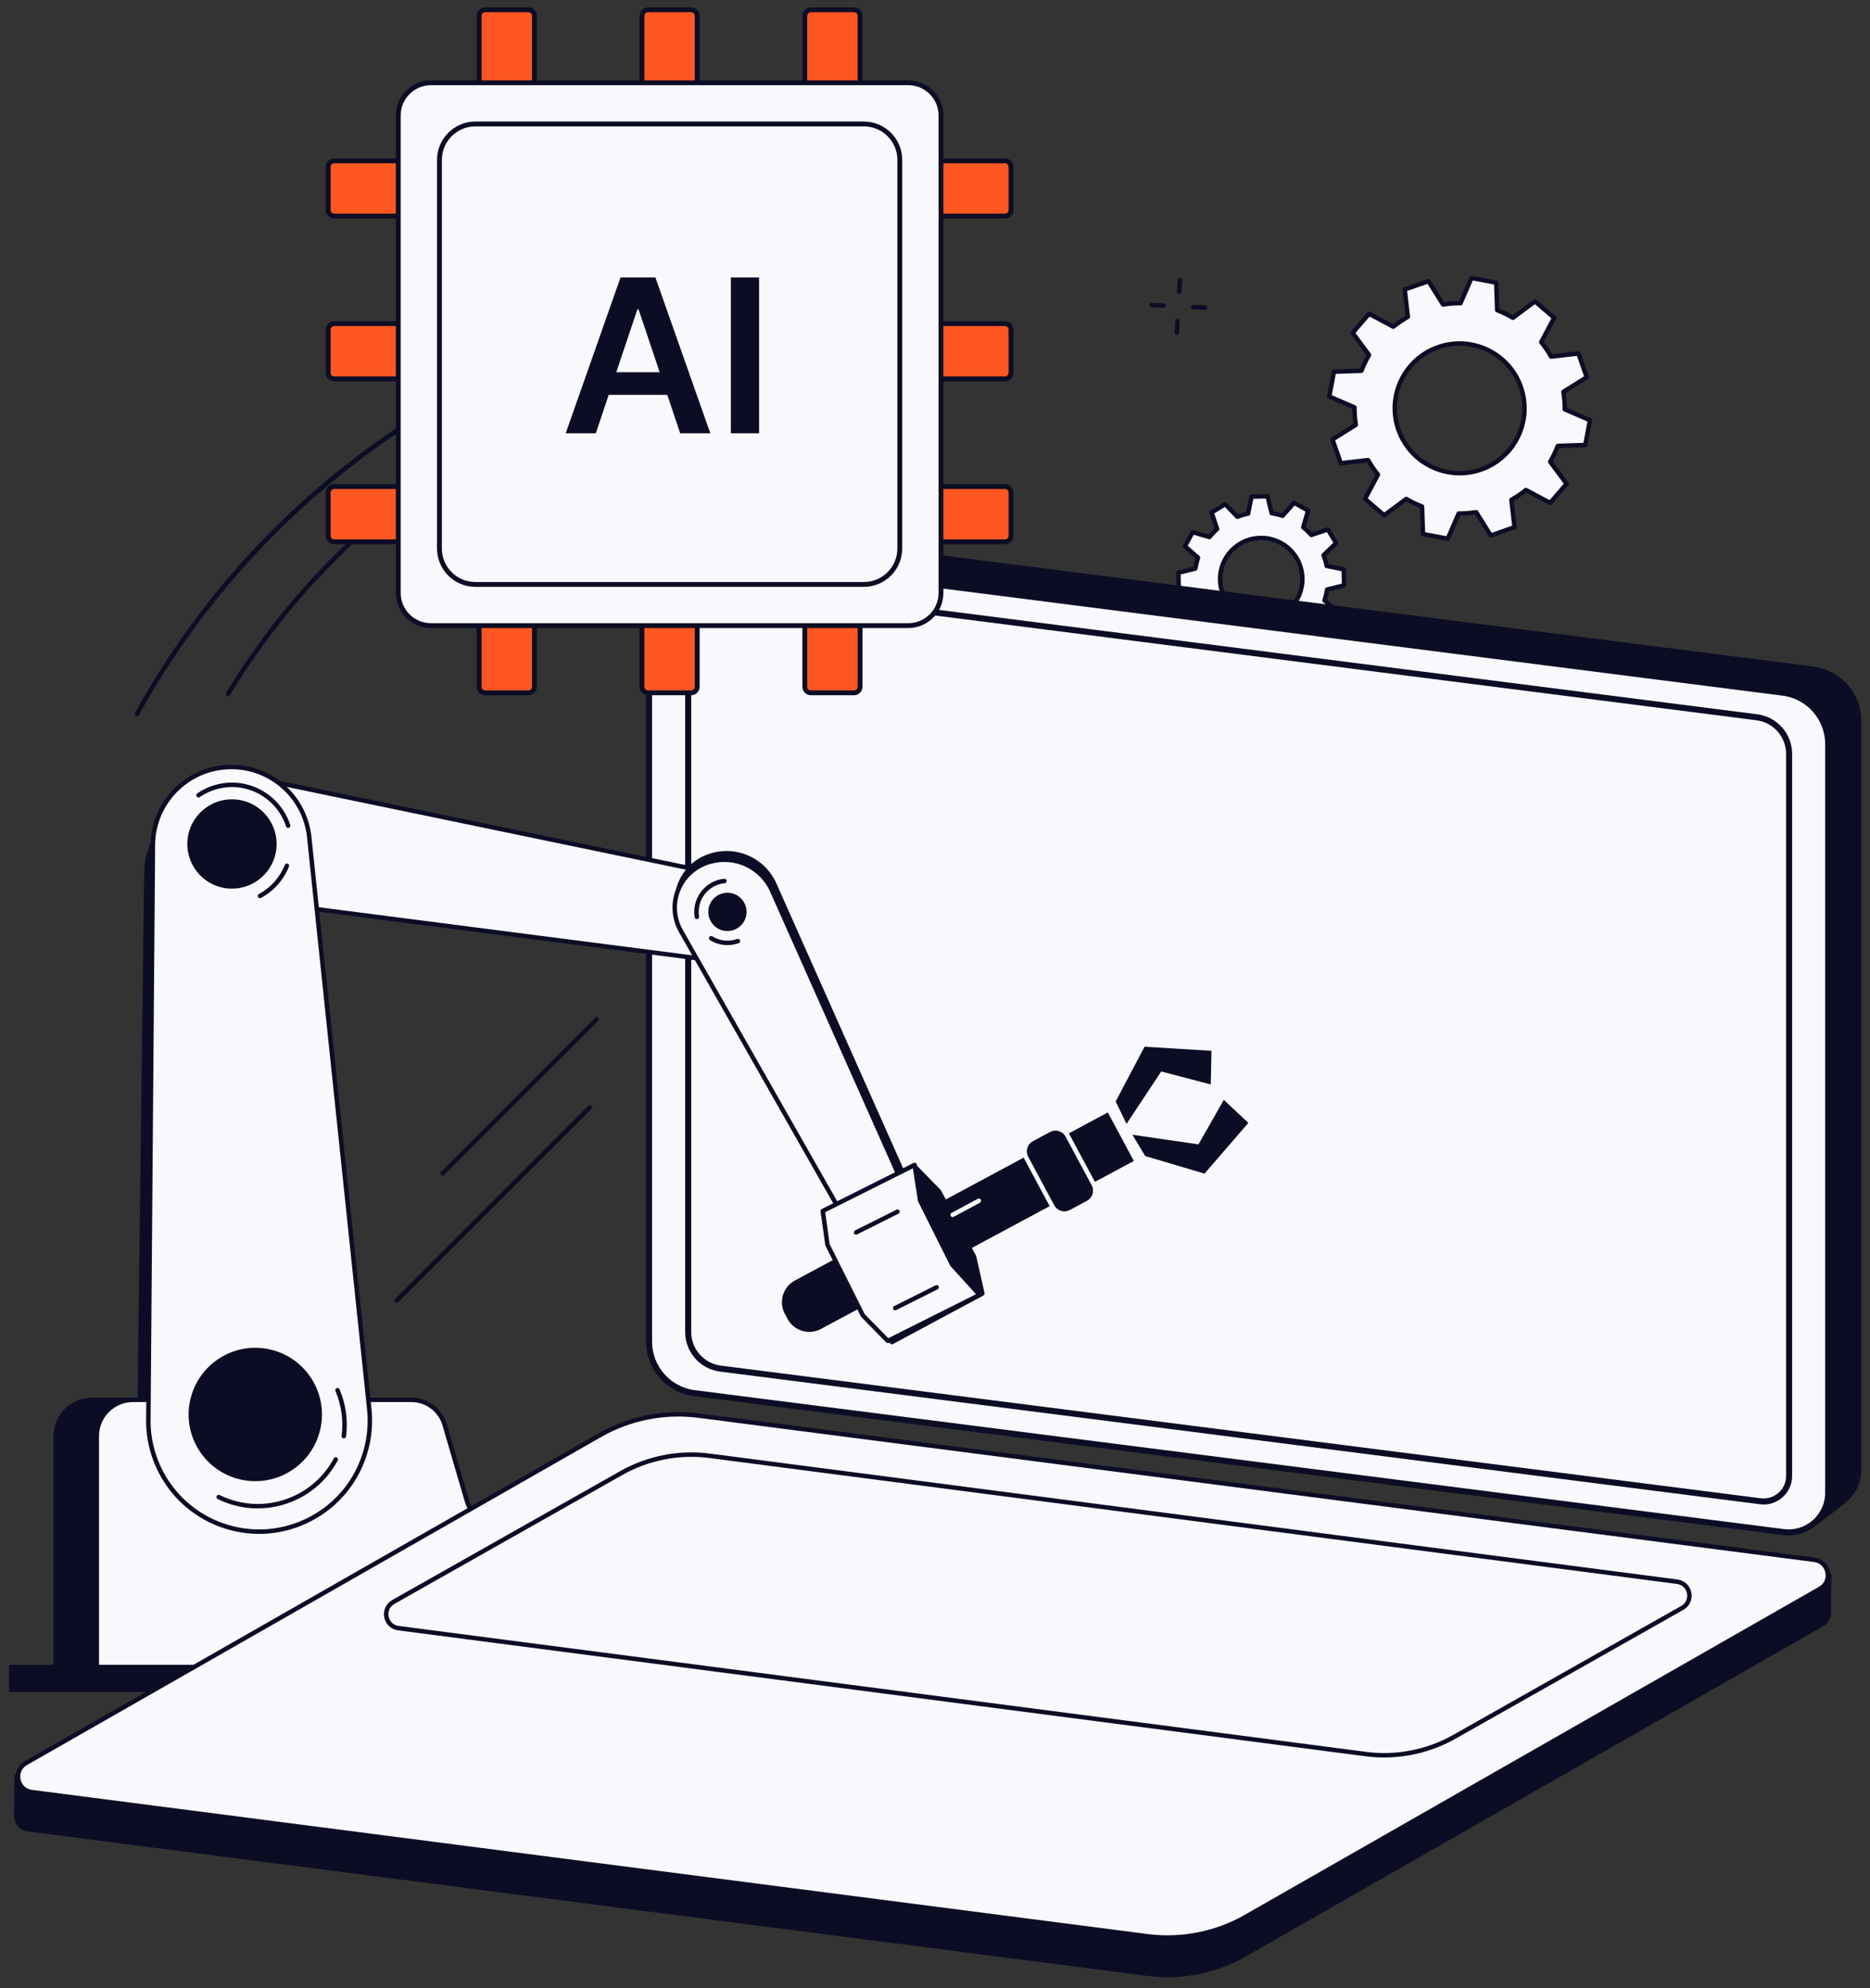 <svg width="127" height="135" viewBox="0 0 127 135" fill="none" xmlns="http://www.w3.org/2000/svg">
<rect x="0" y="0" width="127" height="135" fill="#333333" stroke="none"/>
<g id="Layer_1">
<g id="Automation testing">
<g id="Group">
<g id="Group_2">
<path id="Vector" d="M80.029 38.885L80.052 39.97L81.214 40.206C81.264 40.457 81.334 40.699 81.424 40.933L80.571 41.752L81.133 42.68L82.258 42.305C82.425 42.494 82.608 42.669 82.803 42.827L82.474 43.966L83.425 44.489L84.211 43.604C84.447 43.683 84.694 43.743 84.946 43.783L85.231 44.933L86.316 44.91L86.553 43.75C86.803 43.7 87.047 43.63 87.279 43.541L88.101 44.394L89.029 43.832L88.653 42.708C88.843 42.541 89.018 42.36 89.177 42.164L90.316 42.492L90.84 41.542L89.953 40.758C90.033 40.521 90.093 40.276 90.133 40.024L91.284 39.739L91.262 38.654L90.099 38.418C90.049 38.167 89.98 37.925 89.889 37.691L90.742 36.872L90.18 35.944L89.055 36.319C88.888 36.131 88.706 35.955 88.51 35.797L88.839 34.658L87.888 34.135L87.103 35.02C86.866 34.941 86.62 34.881 86.367 34.841L86.083 33.691L84.997 33.714L84.76 34.874C84.51 34.924 84.267 34.994 84.033 35.083L83.212 34.23L82.283 34.792L82.659 35.916C82.469 36.083 82.295 36.264 82.136 36.461L80.996 36.132L80.473 37.082L81.359 37.866C81.28 38.103 81.22 38.348 81.18 38.6L80.028 38.885H80.029ZM85.599 36.521C87.142 36.49 88.419 37.714 88.451 39.255C88.484 40.796 87.258 42.072 85.715 42.104C84.171 42.135 82.894 40.911 82.862 39.37C82.83 37.829 84.056 36.553 85.599 36.521Z" fill="#F9F9FD"/>
<path id="Vector_2" d="M85.23 45.087C85.16 45.087 85.1 45.039 85.083 44.972L84.822 43.918C84.629 43.884 84.441 43.838 84.257 43.781L83.538 44.593C83.491 44.646 83.413 44.658 83.351 44.625L82.4 44.102C82.338 44.068 82.308 43.995 82.328 43.927L82.629 42.885C82.482 42.76 82.341 42.626 82.211 42.484L81.18 42.828C81.112 42.85 81.04 42.823 81.002 42.763L80.44 41.836C80.404 41.775 80.413 41.697 80.465 41.648L81.247 40.897C81.182 40.717 81.129 40.531 81.086 40.34L80.021 40.124C79.951 40.11 79.901 40.049 79.9 39.978L79.877 38.894C79.876 38.823 79.924 38.76 79.992 38.743L81.047 38.483C81.081 38.291 81.127 38.102 81.184 37.92L80.371 37.201C80.318 37.154 80.305 37.077 80.339 37.015L80.862 36.065C80.896 36.003 80.969 35.972 81.037 35.992L82.081 36.293C82.206 36.146 82.34 36.007 82.483 35.876L82.138 34.846C82.115 34.779 82.143 34.705 82.203 34.669L83.132 34.107C83.192 34.071 83.27 34.081 83.319 34.132L84.071 34.913C84.251 34.849 84.438 34.795 84.628 34.753L84.845 33.69C84.859 33.62 84.92 33.57 84.991 33.569L86.076 33.547C86.154 33.548 86.21 33.593 86.227 33.662L86.488 34.715C86.68 34.749 86.869 34.795 87.052 34.852L87.772 34.041C87.819 33.988 87.896 33.975 87.958 34.008L88.909 34.531C88.971 34.566 89.001 34.638 88.982 34.706L88.68 35.749C88.828 35.873 88.968 36.008 89.099 36.149L90.129 35.806C90.196 35.783 90.27 35.81 90.307 35.87L90.869 36.798C90.906 36.859 90.896 36.936 90.845 36.985L90.064 37.736C90.128 37.916 90.181 38.103 90.225 38.293L91.29 38.51C91.359 38.524 91.409 38.584 91.41 38.655L91.433 39.74C91.435 39.81 91.387 39.873 91.318 39.89L90.264 40.15C90.229 40.343 90.183 40.531 90.126 40.714L90.939 41.432C90.992 41.479 91.006 41.557 90.972 41.618L90.448 42.569C90.414 42.631 90.341 42.661 90.274 42.641L89.229 42.34C89.105 42.487 88.97 42.627 88.828 42.757L89.172 43.787C89.195 43.855 89.167 43.928 89.107 43.965L88.179 44.526C88.118 44.562 88.04 44.553 87.991 44.502L87.239 43.72C87.058 43.785 86.871 43.838 86.681 43.88L86.464 44.943C86.45 45.013 86.389 45.063 86.319 45.064L85.233 45.087H85.23ZM84.21 43.454C84.226 43.454 84.243 43.457 84.258 43.462C84.486 43.538 84.725 43.596 84.969 43.636C85.029 43.645 85.078 43.69 85.093 43.749L85.348 44.781L86.191 44.764L86.404 43.723C86.416 43.663 86.463 43.617 86.523 43.605C86.765 43.557 87.001 43.489 87.226 43.403C87.283 43.382 87.347 43.395 87.389 43.439L88.126 44.205L88.847 43.769L88.51 42.76C88.49 42.702 88.508 42.638 88.553 42.598C88.735 42.437 88.905 42.261 89.058 42.072C89.097 42.025 89.16 42.005 89.218 42.022L90.242 42.317L90.648 41.579L89.853 40.876C89.807 40.835 89.79 40.771 89.809 40.714C89.886 40.487 89.944 40.248 89.983 40.004C89.993 39.944 90.037 39.895 90.096 39.88L91.129 39.625L91.112 38.783L90.068 38.57C90.008 38.558 89.962 38.511 89.951 38.451C89.903 38.209 89.834 37.973 89.748 37.749C89.727 37.692 89.741 37.627 89.785 37.585L90.551 36.849L90.115 36.129L89.105 36.465C89.047 36.485 88.983 36.467 88.942 36.422C88.781 36.24 88.605 36.071 88.415 35.916C88.368 35.878 88.349 35.815 88.365 35.756L88.661 34.735L87.922 34.328L87.217 35.123C87.177 35.169 87.113 35.186 87.055 35.166C86.828 35.09 86.589 35.032 86.345 34.993C86.285 34.983 86.236 34.939 86.222 34.88L85.965 33.847L85.122 33.865L84.909 34.906C84.897 34.966 84.85 35.012 84.79 35.024C84.548 35.072 84.311 35.141 84.088 35.226C84.031 35.248 83.967 35.234 83.925 35.19L83.187 34.424L82.466 34.86L82.804 35.869C82.823 35.927 82.806 35.991 82.76 36.031C82.578 36.191 82.408 36.369 82.255 36.557C82.217 36.605 82.154 36.624 82.095 36.608L81.072 36.312L80.666 37.05L81.462 37.754C81.507 37.794 81.525 37.858 81.505 37.916C81.428 38.143 81.371 38.381 81.331 38.626C81.321 38.685 81.277 38.735 81.218 38.749L80.185 39.005L80.202 39.847L81.246 40.06C81.306 40.072 81.352 40.119 81.364 40.178C81.413 40.421 81.48 40.658 81.566 40.88C81.587 40.937 81.574 41.002 81.529 41.044L80.764 41.781L81.201 42.501L82.211 42.164C82.268 42.145 82.332 42.162 82.372 42.208C82.533 42.39 82.71 42.56 82.899 42.713C82.946 42.751 82.966 42.814 82.949 42.873L82.653 43.895L83.393 44.301L84.097 43.506C84.127 43.473 84.168 43.455 84.21 43.455V43.454ZM85.656 42.258C84.059 42.258 82.744 40.977 82.71 39.375C82.694 38.588 82.985 37.843 83.53 37.276C84.075 36.709 84.808 36.388 85.595 36.372C85.616 36.372 85.635 36.372 85.656 36.372C87.253 36.372 88.569 37.653 88.602 39.255C88.619 40.041 88.327 40.786 87.782 41.353C87.237 41.921 86.504 42.242 85.717 42.258C85.696 42.258 85.676 42.258 85.656 42.258ZM85.602 36.674C84.896 36.689 84.238 36.977 83.749 37.486C83.26 37.995 82.999 38.663 83.014 39.369C83.043 40.806 84.224 41.955 85.656 41.955C85.675 41.955 85.692 41.955 85.711 41.955C86.417 41.941 87.076 41.653 87.564 41.144C88.053 40.636 88.314 39.968 88.3 39.262C88.269 37.806 87.06 36.648 85.602 36.676V36.674Z" fill="#0C0D25"/>
</g>
<g id="Group_3">
<path id="Vector_3" d="M90.495 29.837L91.06 31.452L92.916 31.238C93.113 31.589 93.337 31.918 93.585 32.224L92.709 33.871L94.005 34.987L95.506 33.874C95.849 34.075 96.207 34.248 96.578 34.39L96.643 36.257L98.323 36.575L99.065 34.863C99.459 34.867 99.857 34.836 100.253 34.772L101.243 36.356L102.857 35.792L102.643 33.937C102.994 33.739 103.324 33.516 103.629 33.267L105.276 34.144L106.392 32.848L105.279 31.347C105.48 31.005 105.653 30.646 105.795 30.275L107.662 30.21L107.98 28.53L106.268 27.788C106.272 27.394 106.241 26.997 106.177 26.6L107.761 25.611L107.197 23.996L105.341 24.21C105.143 23.86 104.92 23.53 104.671 23.224L105.548 21.577L104.251 20.461L102.75 21.574C102.408 21.373 102.05 21.2 101.678 21.058L101.614 19.191L99.933 18.873L99.191 20.585C98.797 20.581 98.4 20.612 98.003 20.676L97.014 19.092L95.399 19.656L95.613 21.512C95.263 21.709 94.933 21.933 94.628 22.181L92.981 21.305L91.865 22.6L92.978 24.101C92.776 24.444 92.604 24.802 92.461 25.173L90.594 25.238L90.276 26.918L91.988 27.66C91.984 28.054 92.016 28.451 92.079 28.848L90.495 29.837ZM97.675 23.569C99.971 22.766 102.482 23.976 103.285 26.271C104.088 28.566 102.879 31.077 100.583 31.88C98.288 32.683 95.776 31.473 94.973 29.178C94.17 26.883 95.38 24.372 97.675 23.569Z" fill="#F9F9FD"/>
<path id="Vector_4" d="M98.325 36.728C98.316 36.728 98.306 36.728 98.296 36.725L96.616 36.407C96.546 36.394 96.495 36.334 96.493 36.264L96.431 34.496C96.117 34.37 95.811 34.223 95.517 34.055L94.097 35.108C94.04 35.151 93.962 35.148 93.907 35.101L92.611 33.985C92.557 33.939 92.543 33.862 92.576 33.8L93.405 32.241C93.198 31.979 93.006 31.696 92.834 31.401L91.077 31.603C91.007 31.611 90.939 31.57 90.917 31.503L90.352 29.888C90.329 29.821 90.355 29.747 90.415 29.709L91.915 28.773C91.865 28.433 91.839 28.094 91.837 27.76L90.217 27.057C90.152 27.029 90.115 26.96 90.128 26.89L90.446 25.21C90.459 25.14 90.519 25.089 90.59 25.086L92.358 25.025C92.483 24.711 92.63 24.405 92.797 24.111L91.743 22.691C91.701 22.634 91.704 22.556 91.75 22.502L92.866 21.206C92.912 21.152 92.99 21.138 93.052 21.171L94.611 22C94.874 21.793 95.156 21.602 95.452 21.43L95.249 19.674C95.242 19.603 95.283 19.536 95.35 19.514L96.964 18.949C97.031 18.926 97.106 18.952 97.143 19.012L98.08 20.512C98.419 20.462 98.759 20.436 99.093 20.434L99.795 18.814C99.824 18.749 99.892 18.712 99.962 18.726L101.642 19.044C101.712 19.056 101.763 19.116 101.765 19.187L101.827 20.955C102.141 21.08 102.447 21.228 102.741 21.395L104.161 20.342C104.218 20.3 104.297 20.303 104.351 20.349L105.647 21.465C105.701 21.511 105.715 21.589 105.683 21.651L104.853 23.209C105.06 23.473 105.252 23.754 105.425 24.05L107.182 23.848C107.25 23.84 107.319 23.881 107.342 23.948L107.907 25.561C107.931 25.628 107.904 25.703 107.844 25.74L106.344 26.676C106.394 27.015 106.42 27.355 106.422 27.689L108.042 28.392C108.107 28.421 108.145 28.489 108.131 28.559L107.813 30.24C107.8 30.309 107.74 30.36 107.669 30.363L105.902 30.424C105.776 30.737 105.629 31.044 105.462 31.338L106.516 32.758C106.558 32.815 106.555 32.894 106.509 32.948L105.393 34.243C105.347 34.297 105.269 34.311 105.208 34.279L103.649 33.449C103.386 33.657 103.104 33.848 102.809 34.02L103.011 35.776C103.019 35.846 102.977 35.913 102.911 35.936L101.296 36.5C101.229 36.524 101.155 36.497 101.117 36.437L100.181 34.938C99.842 34.988 99.503 35.013 99.168 35.015L98.465 36.636C98.441 36.692 98.386 36.727 98.326 36.727L98.325 36.728ZM96.791 36.132L98.233 36.405L98.927 34.805C98.952 34.749 99 34.713 99.068 34.714C99.451 34.718 99.841 34.687 100.231 34.624C100.291 34.615 100.351 34.642 100.383 34.694L101.309 36.175L102.695 35.69L102.495 33.955C102.488 33.894 102.517 33.835 102.57 33.806C102.913 33.612 103.238 33.392 103.535 33.151C103.582 33.113 103.648 33.107 103.702 33.135L105.242 33.955L106.2 32.843L105.159 31.439C105.122 31.39 105.118 31.324 105.15 31.272C105.347 30.938 105.517 30.585 105.655 30.223C105.677 30.166 105.731 30.128 105.792 30.126L107.538 30.065L107.811 28.623L106.21 27.929C106.154 27.904 106.118 27.849 106.119 27.789C106.122 27.406 106.092 27.014 106.029 26.626C106.019 26.567 106.047 26.506 106.099 26.474L107.58 25.549L107.095 24.163L105.36 24.363C105.3 24.37 105.24 24.34 105.211 24.286C105.017 23.944 104.796 23.619 104.556 23.321C104.518 23.274 104.511 23.208 104.54 23.154L105.359 21.614L104.246 20.656L102.842 21.697C102.793 21.733 102.727 21.736 102.675 21.706C102.341 21.509 101.988 21.34 101.626 21.2C101.569 21.178 101.531 21.125 101.529 21.064L101.468 19.317L100.025 19.044L99.331 20.645C99.306 20.701 99.252 20.736 99.191 20.736C99.175 20.738 99.151 20.736 99.131 20.736C98.767 20.736 98.396 20.766 98.027 20.825C97.967 20.835 97.907 20.808 97.875 20.755L96.95 19.274L95.564 19.759L95.763 21.495C95.77 21.555 95.74 21.614 95.687 21.644C95.345 21.837 95.02 22.058 94.722 22.299C94.675 22.337 94.609 22.344 94.555 22.314L93.015 21.495L92.057 22.607L93.099 24.01C93.135 24.059 93.139 24.125 93.108 24.177C92.911 24.511 92.74 24.864 92.602 25.227C92.58 25.284 92.526 25.322 92.466 25.324L90.719 25.385L90.446 26.827L92.047 27.521C92.103 27.545 92.14 27.6 92.139 27.661C92.136 28.043 92.165 28.434 92.228 28.823C92.238 28.883 92.21 28.944 92.158 28.975L90.677 29.901L91.162 31.287L92.897 31.088C92.957 31.081 93.016 31.11 93.047 31.164C93.24 31.508 93.461 31.832 93.701 32.129C93.74 32.176 93.746 32.242 93.717 32.296L92.897 33.836L94.011 34.794L95.414 33.754C95.463 33.717 95.529 33.714 95.581 33.745C95.916 33.941 96.268 34.112 96.63 34.25C96.687 34.272 96.726 34.326 96.728 34.387L96.788 36.133L96.791 36.132ZM99.135 32.279C97.252 32.279 95.487 31.103 94.831 29.229C94.43 28.08 94.499 26.844 95.026 25.749C95.555 24.653 96.477 23.828 97.626 23.426C99.996 22.597 102.6 23.851 103.429 26.222C103.83 27.37 103.761 28.606 103.234 29.702C102.706 30.797 101.783 31.622 100.634 32.023C100.139 32.197 99.632 32.278 99.135 32.278V32.279ZM97.726 23.713C96.654 24.088 95.792 24.858 95.299 25.88C94.807 26.903 94.742 28.056 95.117 29.128C95.891 31.341 98.322 32.511 100.534 31.738C101.606 31.363 102.468 30.593 102.961 29.57C103.454 28.547 103.518 27.394 103.143 26.322C102.369 24.11 99.938 22.939 97.726 23.713Z" fill="#0C0D25"/>
</g>
</g>
<g id="Group_4">
<path id="Vector_5" d="M26.951 88.45C26.912 88.45 26.873 88.435 26.844 88.405C26.785 88.347 26.785 88.25 26.844 88.191L39.945 75.093C40.004 75.034 40.1 75.034 40.159 75.093C40.218 75.152 40.218 75.248 40.159 75.307L27.058 88.405C27.028 88.435 26.989 88.45 26.951 88.45Z" fill="#0C0D25"/>
<path id="Vector_6" d="M30.053 79.822C30.014 79.822 29.975 79.807 29.946 79.778C29.887 79.719 29.887 79.623 29.946 79.564L40.422 69.089C40.481 69.03 40.577 69.03 40.636 69.089C40.695 69.148 40.695 69.244 40.636 69.303L30.16 79.778C30.13 79.807 30.091 79.822 30.053 79.822Z" fill="#0C0D25"/>
</g>
<g id="Group_5">
<g id="Group_6">
<path id="Vector_7" d="M15.484 47.27C15.457 47.27 15.43 47.263 15.405 47.248C15.333 47.205 15.311 47.112 15.354 47.04C20.343 38.818 27.598 32.291 36.331 28.164C39.967 26.446 43.79 25.178 47.696 24.396C47.778 24.379 47.858 24.432 47.874 24.514C47.891 24.597 47.838 24.676 47.755 24.693C43.874 25.471 40.074 26.731 36.46 28.438C27.781 32.539 20.572 39.026 15.613 47.197C15.585 47.244 15.535 47.27 15.484 47.27Z" fill="#0C0D25"/>
<path id="Vector_8" d="M9.3 48.628C9.276 48.628 9.25 48.622 9.228 48.61C9.154 48.569 9.127 48.477 9.168 48.404C12.135 43.008 15.968 38.168 20.56 34.022C25.312 29.731 30.758 26.293 36.747 23.805C36.824 23.772 36.913 23.81 36.945 23.886C36.977 23.964 36.94 24.052 36.863 24.084C25.182 28.938 15.441 37.627 9.434 48.55C9.406 48.6 9.354 48.628 9.301 48.628H9.3Z" fill="#0C0D25"/>
</g>
<g id="Group_7">
<path id="Vector_9" d="M81.836 21.042C81.836 21.042 81.831 21.042 81.828 21.042L81.025 21.003C80.942 20.999 80.877 20.927 80.881 20.844C80.885 20.76 80.956 20.696 81.04 20.699L81.843 20.739C81.926 20.742 81.991 20.814 81.987 20.898C81.983 20.979 81.916 21.042 81.836 21.042Z" fill="#0C0D25"/>
<path id="Vector_10" d="M79.025 20.903C79.025 20.903 79.02 20.903 79.017 20.903L78.215 20.864C78.131 20.86 78.066 20.788 78.07 20.705C78.074 20.622 78.146 20.559 78.229 20.561L79.032 20.6C79.116 20.604 79.18 20.675 79.177 20.759C79.173 20.84 79.106 20.903 79.025 20.903Z" fill="#0C0D25"/>
<path id="Vector_11" d="M80.09 19.963C80.09 19.963 80.084 19.963 80.081 19.963C79.997 19.958 79.933 19.886 79.938 19.803L79.987 19.012C79.991 18.928 80.065 18.864 80.147 18.869C80.23 18.874 80.294 18.946 80.289 19.029L80.241 19.821C80.236 19.901 80.169 19.963 80.09 19.963Z" fill="#0C0D25"/>
<path id="Vector_12" d="M79.92 22.731C79.92 22.731 79.914 22.731 79.912 22.731C79.828 22.726 79.764 22.654 79.769 22.571L79.817 21.779C79.822 21.696 79.895 21.631 79.977 21.637C80.061 21.642 80.124 21.714 80.12 21.797L80.072 22.588C80.067 22.669 80 22.731 79.92 22.731Z" fill="#0C0D25"/>
</g>
</g>
<g id="Group_8">
<g id="Group_9">
<g id="Group_10">
<path id="Vector_13" d="M24.44 97.659C24.69 99.7 24.095 101.754 22.794 103.345C21.491 104.936 19.596 105.924 17.546 106.081C15.483 106.239 13.445 105.54 11.913 104.149C10.38 102.759 9.489 100.797 9.448 98.727L9.938 59.503C9.882 56.679 12.039 54.302 14.855 54.086C17.693 53.868 20.2 55.922 20.548 58.747L24.44 97.658V97.659Z" fill="#0C0D25"/>
<path id="Vector_14" d="M16.978 106.255C15.079 106.255 13.223 105.545 11.811 104.263C10.255 102.849 9.338 100.833 9.296 98.731L9.786 59.502C9.728 56.605 11.949 54.158 14.843 53.936C17.769 53.712 20.34 55.817 20.697 58.729L24.589 97.643C24.843 99.714 24.231 101.827 22.91 103.441C21.588 105.056 19.637 106.074 17.556 106.233C17.363 106.247 17.169 106.255 16.976 106.255H16.978ZM15.271 54.223C15.137 54.223 15.003 54.228 14.867 54.239C12.134 54.449 10.036 56.76 10.09 59.501L9.6 98.73C9.64 100.745 10.521 102.681 12.015 104.039C13.51 105.396 15.523 106.086 17.534 105.931C19.533 105.778 21.407 104.801 22.676 103.25C23.945 101.699 24.533 99.668 24.289 97.678C24.289 97.677 24.289 97.676 24.289 97.675L20.397 58.764C20.076 56.151 17.863 54.224 15.27 54.224L15.271 54.223Z" fill="#0C0D25"/>
</g>
<g id="Group_11">
<g id="Group_12">
<path id="Vector_15" d="M32.055 104.212C30.597 104.212 29.313 103.251 28.904 101.851L27.404 96.725C27.112 95.728 26.198 95.043 25.158 95.043H6.242C4.884 95.043 3.783 96.143 3.783 97.501V114.432H36.081V106.67C36.081 105.312 34.981 104.212 33.622 104.212H32.055Z" fill="#0C0D25"/>
<path id="Vector_16" d="M36.082 114.584H3.783C3.7 114.584 3.632 114.517 3.632 114.433V97.502C3.632 96.063 4.803 94.893 6.242 94.893H25.158C26.258 94.893 27.24 95.629 27.55 96.684L29.049 101.81C29.437 103.136 30.674 104.062 32.055 104.062H33.623C35.062 104.062 36.233 105.233 36.233 106.671V114.433C36.233 114.517 36.165 114.584 36.082 114.584ZM3.935 114.281H35.93V106.67C35.93 105.398 34.896 104.363 33.624 104.363H32.056C30.541 104.363 29.185 103.347 28.76 101.893L27.26 96.767C26.989 95.841 26.125 95.194 25.159 95.194H6.242C4.97 95.194 3.935 96.228 3.935 97.501V114.28V114.281Z" fill="#0C0D25"/>
</g>
<g id="Group_13">
<path id="Vector_17" d="M34.845 104.212C33.387 104.212 32.103 103.251 31.694 101.851L30.194 96.725C29.902 95.728 28.988 95.043 27.948 95.043H9.032C7.674 95.043 6.573 96.143 6.573 97.501V114.432H38.871V106.67C38.871 105.312 37.771 104.212 36.412 104.212H34.845Z" fill="#F9F9FD"/>
<path id="Vector_18" d="M38.871 114.584H6.573C6.489 114.584 6.422 114.517 6.422 114.433V97.502C6.422 96.063 7.593 94.893 9.032 94.893H27.948C29.047 94.893 30.03 95.629 30.339 96.684L31.839 101.81C32.227 103.136 33.464 104.062 34.845 104.062H36.412C37.851 104.062 39.022 105.233 39.022 106.671V114.433C39.022 114.517 38.955 114.584 38.871 114.584ZM6.724 114.281H38.719V106.67C38.719 105.398 37.684 104.363 36.412 104.363H34.845C33.329 104.363 31.974 103.347 31.548 101.893L30.049 96.767C29.778 95.841 28.914 95.194 27.948 95.194H9.032C7.759 95.194 6.725 96.228 6.725 97.501V114.28L6.724 114.281Z" fill="#0C0D25"/>
</g>
<path id="Vector_19" d="M36.311 108.314C37.049 108.314 37.647 107.716 37.647 106.979C37.647 106.241 37.049 105.643 36.311 105.643C35.573 105.643 34.975 106.241 34.975 106.979C34.975 107.716 35.573 108.314 36.311 108.314Z" fill="#F9F9FD"/>
<path id="Vector_20" d="M42.131 113.033H0.615V114.884H42.131V113.033Z" fill="#0C0D25"/>
</g>
</g>
<g id="Group_14">
<g id="Group_15">
<path id="Vector_21" d="M123.366 103.54L49.177 93.222C47.314 92.985 45.918 91.4 45.918 89.522L44.9 37.774C44.9 37.774 46.592 36.555 47.55 36.088C48.038 35.85 48.599 35.746 49.183 35.821L123.151 45.254C125.014 45.491 126.41 47.077 126.41 48.954V99.78C126.41 100.689 125.995 101.491 125.352 102.02C124.76 102.507 123.365 103.541 123.365 103.541L123.366 103.54Z" fill="#0C0D25"/>
<path id="Vector_22" d="M121.127 104.022L121.127 104.022L47.159 94.589C45.399 94.364 44.08 92.867 44.08 91.092V40.266C44.08 38.644 45.504 37.389 47.114 37.595L47.114 37.595L121.082 47.028C122.842 47.253 124.161 48.751 124.161 50.525V101.351C124.161 102.973 122.737 104.228 121.127 104.022Z" fill="#F9F9FD" stroke="#0C0D25" stroke-width="0.411"/>
<g id="Group_16">
<path id="Vector_23" d="M119.556 101.929L48.928 92.922C47.676 92.762 46.738 91.697 46.738 90.435V41.409C46.738 40.367 47.653 39.561 48.687 39.693C48.687 39.693 48.687 39.693 48.687 39.693L119.316 48.7C120.568 48.859 121.506 49.924 121.506 51.186V100.212C121.506 101.254 120.591 102.06 119.557 101.929C119.557 101.929 119.556 101.929 119.556 101.929Z" fill="#F9F9FD" stroke="#0C0D25" stroke-width="0.411"/>
</g>
</g>
<g id="Group_17">
<path id="Vector_24" d="M77.948 134.158L1.876 124.347C1.28 124.271 0.944 123.772 0.952 123.274C0.957 122.931 0.985 120.509 0.985 120.509L41.209 97.514C43.224 96.363 45.832 95.918 48.134 96.214L123.247 105.903C123.699 105.961 124.087 106.254 124.266 106.674L124.386 106.956C124.386 106.956 124.322 108.975 124.348 109.448C124.369 109.817 124.203 110.198 123.816 110.418L84.602 132.839C82.587 133.99 80.252 134.453 77.949 134.158H77.948Z" fill="#0C0D25"/>
<g id="Group_18">
<path id="Vector_25" d="M77.949 131.464L2.148 121.672C1.142 121.543 0.877 120.208 1.758 119.706L40.762 97.43C42.777 96.278 45.112 95.815 47.415 96.11L123.217 105.903C124.223 106.031 124.488 107.366 123.607 107.869L84.603 130.145C82.588 131.297 80.253 131.76 77.95 131.464H77.949Z" fill="#F9F9FD"/>
<path id="Vector_26" d="M79.289 131.701C78.835 131.701 78.381 131.673 77.929 131.615L2.129 121.823C1.604 121.756 1.2 121.377 1.097 120.859C0.994 120.34 1.225 119.836 1.683 119.574L40.687 97.297C42.718 96.137 45.114 95.662 47.434 95.96L123.236 105.752C123.76 105.819 124.164 106.198 124.268 106.716C124.371 107.234 124.14 107.739 123.682 108.001L84.678 130.277C83.041 131.212 81.169 131.701 79.29 131.701H79.289ZM77.969 131.315C80.224 131.603 82.553 131.141 84.527 130.014L123.53 107.738C123.948 107.499 124.031 107.084 123.969 106.775C123.908 106.466 123.673 106.114 123.196 106.052L47.394 96.26C45.139 95.971 42.81 96.433 40.836 97.561L1.833 119.838C1.416 120.076 1.333 120.492 1.394 120.801C1.455 121.11 1.691 121.461 2.168 121.523L77.97 131.316L77.969 131.315Z" fill="#0C0D25"/>
</g>
<g id="Group_19">
<path id="Vector_27" d="M92.79 119.096L27.06 110.543C26.151 110.427 25.913 109.221 26.708 108.768L42.163 100.029C43.983 98.99 46.092 98.572 48.172 98.838L113.902 107.39C114.811 107.507 115.049 108.712 114.254 109.166L98.799 117.904C96.979 118.944 94.87 119.362 92.79 119.096Z" fill="#F9F9FD"/>
<path id="Vector_28" d="M93.999 119.326C93.589 119.326 93.179 119.3 92.77 119.247L27.041 110.694C26.562 110.633 26.191 110.287 26.096 109.812C26.002 109.338 26.213 108.877 26.633 108.636L42.089 99.898C43.925 98.849 46.093 98.419 48.191 98.688L113.921 107.24C114.4 107.302 114.771 107.648 114.865 108.123C114.959 108.597 114.748 109.059 114.328 109.299L98.873 118.037C97.394 118.882 95.699 119.325 93.999 119.325V119.326ZM92.81 118.947C94.843 119.207 96.943 118.791 98.724 117.774L114.179 109.036C114.549 108.825 114.623 108.456 114.568 108.182C114.514 107.908 114.305 107.596 113.882 107.542L48.152 98.989C46.118 98.729 44.018 99.145 42.238 100.162L26.783 108.9C26.413 109.111 26.339 109.479 26.394 109.753C26.448 110.027 26.657 110.339 27.08 110.393L92.81 118.946V118.947Z" fill="#0C0D25"/>
</g>
</g>
</g>
<g id="Group_20">
<g id="Group_21">
<path id="Vector_29" d="M49.978 59.597C51.72 59.958 52.894 61.429 52.648 62.944C52.4 64.472 50.795 65.501 49.014 65.271L15.584 60.966C12.989 60.631 11.075 58.573 11.266 56.322C11.367 55.136 12.05 54.068 13.141 53.386C14.233 52.705 15.629 52.475 16.979 52.755L49.978 59.597Z" fill="#F9F9FD"/>
<path id="Vector_30" d="M49.515 65.456C49.345 65.456 49.171 65.445 48.994 65.422L15.564 61.117C12.868 60.77 10.914 58.658 11.114 56.31C11.219 55.077 11.929 53.965 13.06 53.258C14.183 52.558 15.623 52.32 17.01 52.608L50.009 59.449C51.832 59.827 53.056 61.373 52.798 62.969C52.56 64.434 51.166 65.457 49.515 65.457V65.456ZM15.847 52.791C14.902 52.791 13.984 53.04 13.221 53.516C12.172 54.171 11.514 55.199 11.417 56.336C11.23 58.522 13.069 60.49 15.603 60.817L49.033 65.122C50.739 65.342 52.263 64.375 52.498 62.92C52.731 61.485 51.611 60.09 49.947 59.746L16.948 52.904C16.582 52.829 16.212 52.791 15.846 52.791H15.847Z" fill="#0C0D25"/>
</g>
<g id="Group_22">
<path id="Vector_31" d="M77.776 78.489L81.804 79.684L84.782 76.239L83.114 74.676L81.394 77.697L76.904 77.044L77.776 78.489Z" fill="#0C0D25"/>
<path id="Vector_32" d="M75.77 74.784L77.73 71.068L82.276 71.344L82.229 73.629L78.865 72.749L76.507 76.304L75.77 74.784Z" fill="#0C0D25"/>
</g>
<g id="Group_23">
<g id="Group_24">
<path id="Vector_33" d="M25.066 95.548C25.316 97.589 24.721 99.643 23.42 101.234C22.117 102.825 20.222 103.813 18.172 103.97C16.109 104.128 14.071 103.429 12.539 102.039C11.007 100.648 10.115 98.686 10.074 96.616L10.383 57.507C10.327 54.682 12.485 52.306 15.301 52.09C18.139 51.872 20.646 53.926 20.993 56.751L25.066 95.547V95.548Z" fill="#F9F9FD"/>
<path id="Vector_34" d="M17.604 104.144C15.705 104.144 13.85 103.434 12.437 102.152C10.881 100.738 9.964 98.722 9.922 96.621L10.231 57.507C10.173 54.609 12.395 52.162 15.288 51.94C18.214 51.715 20.785 53.821 21.142 56.733L25.215 95.531C25.469 97.602 24.857 99.716 23.536 101.33C22.214 102.945 20.263 103.963 18.182 104.122C17.989 104.137 17.795 104.144 17.602 104.144H17.604ZM15.715 52.227C15.582 52.227 15.447 52.232 15.313 52.243C12.579 52.453 10.481 54.764 10.535 57.505L10.226 96.619C10.266 98.634 11.147 100.569 12.641 101.927C14.136 103.285 16.148 103.975 18.16 103.82C20.159 103.666 22.033 102.689 23.302 101.138C24.571 99.587 25.159 97.556 24.915 95.566C24.915 95.566 24.915 95.564 24.915 95.563L20.842 56.767C20.521 54.153 18.308 52.226 15.715 52.226V52.227Z" fill="#0C0D25"/>
</g>
<path id="Vector_35" d="M21.757 97.022C22.301 94.581 20.764 92.161 18.323 91.617C15.883 91.073 13.464 92.61 12.919 95.051C12.375 97.492 13.912 99.912 16.353 100.456C18.793 101 21.212 99.463 21.757 97.022Z" fill="#0C0D25"/>
<path id="Vector_36" d="M18.71 57.977C19.082 56.343 18.061 54.718 16.429 54.345C14.796 53.972 13.17 54.994 12.797 56.627C12.425 58.26 13.446 59.886 15.079 60.259C16.711 60.632 18.337 59.61 18.71 57.977Z" fill="#0C0D25"/>
<path id="Vector_37" d="M17.502 102.414C17.06 102.414 16.614 102.366 16.17 102.267C15.688 102.159 15.222 101.995 14.784 101.779C14.708 101.742 14.678 101.652 14.715 101.576C14.753 101.501 14.843 101.47 14.918 101.507C15.335 101.713 15.778 101.87 16.237 101.972C18.792 102.542 21.437 101.329 22.668 99.02C22.707 98.946 22.799 98.918 22.873 98.957C22.947 98.996 22.975 99.089 22.936 99.162C21.855 101.189 19.738 102.414 17.504 102.414H17.502Z" fill="#0C0D25"/>
<path id="Vector_38" d="M23.348 97.659C23.342 97.659 23.335 97.659 23.329 97.658C23.245 97.648 23.188 97.571 23.198 97.489C23.335 96.459 23.19 95.407 22.783 94.447C22.751 94.369 22.786 94.281 22.863 94.248C22.941 94.216 23.029 94.251 23.062 94.329C23.491 95.339 23.642 96.445 23.499 97.529C23.489 97.605 23.423 97.66 23.348 97.66V97.659Z" fill="#0C0D25"/>
<path id="Vector_39" d="M17.658 60.982C17.604 60.982 17.552 60.954 17.524 60.903C17.485 60.829 17.511 60.737 17.586 60.698C18.387 60.266 19.011 59.564 19.344 58.723C19.375 58.645 19.463 58.607 19.54 58.637C19.618 58.668 19.656 58.756 19.626 58.834C19.267 59.742 18.594 60.498 17.73 60.964C17.708 60.977 17.683 60.982 17.659 60.982H17.658Z" fill="#0C0D25"/>
<path id="Vector_40" d="M19.572 56.213C19.508 56.213 19.448 56.173 19.427 56.108C19.006 54.815 17.921 53.827 16.595 53.531C15.553 53.298 14.45 53.512 13.568 54.117C13.499 54.164 13.405 54.147 13.357 54.077C13.31 54.009 13.328 53.914 13.396 53.866C14.347 53.214 15.537 52.983 16.661 53.234C18.091 53.553 19.261 54.618 19.715 56.014C19.74 56.093 19.697 56.179 19.618 56.205C19.602 56.21 19.586 56.213 19.57 56.213H19.572Z" fill="#0C0D25"/>
</g>
<g id="Group_25">
<g id="Group_26">
<g id="Group_27">
<path id="Vector_41" d="M55.91 82.427L62.052 79.129L63.779 80.904L66.155 85.33L66.718 87.824L60.576 91.121L55.91 82.427Z" fill="#0C0D25"/>
<path id="Vector_42" d="M60.576 91.273C60.561 91.273 60.546 91.271 60.532 91.266C60.493 91.254 60.461 91.228 60.441 91.193L55.776 82.499C55.736 82.425 55.764 82.333 55.837 82.293L61.979 78.996C62.039 78.965 62.113 78.976 62.16 79.024L63.888 80.797C63.897 80.807 63.906 80.819 63.912 80.832L66.288 85.258C66.294 85.27 66.299 85.282 66.302 85.296L66.865 87.79C66.879 87.857 66.849 87.925 66.788 87.957L60.646 91.254C60.624 91.266 60.599 91.272 60.575 91.272L60.576 91.273ZM56.115 82.49L60.638 90.917L66.545 87.745L66.012 85.383L63.656 80.994L62.023 79.317L56.114 82.489L56.115 82.49Z" fill="#0C0D25"/>
</g>
<g id="Group_28">
<path id="Vector_43" d="M55.754 90.231C54.939 90.668 53.923 90.362 53.485 89.546L53.303 89.208C52.866 88.392 53.172 87.375 53.988 86.937L75.237 75.529L77.004 78.823L55.754 90.231Z" fill="#0C0D25"/>
<path id="Vector_44" d="M64.701 82.632C64.647 82.632 64.594 82.603 64.567 82.552C64.528 82.478 64.555 82.386 64.629 82.347L66.406 81.393C66.48 81.354 66.572 81.381 66.612 81.455C66.651 81.528 66.624 81.621 66.55 81.66L64.772 82.614C64.75 82.627 64.725 82.632 64.701 82.632Z" fill="#F9F9FD"/>
<g id="Group_29">
<path id="Vector_45" d="M71.468 81.907L69.697 78.608C69.454 78.155 69.624 77.591 70.076 77.349L71.244 76.722C71.696 76.479 72.26 76.649 72.502 77.102L74.273 80.401C74.515 80.853 74.346 81.417 73.894 81.659L72.726 82.287C72.273 82.529 71.71 82.359 71.468 81.907Z" fill="#0C0D25"/>
<path id="Vector_46" d="M72.288 82.55C72.183 82.55 72.078 82.534 71.975 82.504C71.698 82.421 71.472 82.235 71.335 81.98L69.564 78.681C69.283 78.156 69.48 77.499 70.006 77.217L71.174 76.59C71.428 76.454 71.721 76.424 71.998 76.507C72.275 76.591 72.501 76.776 72.638 77.032L74.409 80.331C74.69 80.856 74.492 81.513 73.968 81.794L72.8 82.422C72.641 82.507 72.466 82.551 72.29 82.551L72.288 82.55ZM71.601 81.837C71.699 82.02 71.863 82.154 72.062 82.213C72.261 82.273 72.472 82.253 72.655 82.154L73.823 81.526C74.201 81.323 74.344 80.851 74.141 80.473L72.37 77.174C72.272 76.99 72.108 76.857 71.908 76.797C71.71 76.737 71.499 76.759 71.316 76.857L70.147 77.484C69.769 77.687 69.627 78.159 69.83 78.537L71.601 81.837Z" fill="#F9F9FD"/>
</g>
</g>
</g>
<g id="Group_30">
<g id="Group_31">
<path id="Vector_47" d="M46.391 62.773C45.954 62.006 45.852 61.093 46.108 60.249C46.364 59.404 46.956 58.702 47.745 58.306C48.614 57.871 49.623 57.81 50.537 58.138C51.452 58.466 52.192 59.153 52.588 60.041L62.372 82.024L58.461 83.984L46.391 62.773Z" fill="#0C0D25"/>
<path id="Vector_48" d="M58.462 84.135C58.409 84.135 58.358 84.107 58.331 84.058L46.261 62.848C45.805 62.048 45.698 61.085 45.965 60.205C46.232 59.324 46.858 58.583 47.68 58.171C48.581 57.719 49.642 57.655 50.591 57.995C51.54 58.335 52.318 59.058 52.728 59.979L62.513 81.963C62.546 82.036 62.515 82.124 62.442 82.16L58.531 84.119C58.509 84.13 58.486 84.135 58.463 84.135H58.462ZM46.524 62.698L58.523 83.783L62.176 81.954L52.451 60.102C52.075 59.257 51.359 58.593 50.487 58.281C49.616 57.968 48.642 58.027 47.815 58.441C47.066 58.816 46.497 59.491 46.254 60.293C46.011 61.094 46.109 61.971 46.523 62.699L46.524 62.698Z" fill="#0C0D25"/>
</g>
<g id="Group_32">
<path id="Vector_49" d="M46.245 63.215C45.808 62.447 45.706 61.534 45.962 60.69C46.218 59.845 46.81 59.143 47.6 58.748C48.468 58.313 49.477 58.252 50.391 58.58C51.306 58.907 52.046 59.595 52.442 60.482L62.226 82.466L58.315 84.425L46.245 63.215Z" fill="#F9F9FD"/>
<path id="Vector_50" d="M58.315 84.576C58.261 84.576 58.21 84.549 58.183 84.5L46.113 63.289C45.658 62.489 45.551 61.526 45.818 60.646C46.085 59.765 46.71 59.024 47.533 58.612C48.434 58.16 49.495 58.097 50.443 58.436C51.392 58.776 52.171 59.499 52.581 60.42L62.364 82.404C62.398 82.478 62.367 82.565 62.294 82.601L58.382 84.561C58.361 84.571 58.337 84.576 58.315 84.576ZM46.376 63.14L58.375 84.226L62.029 82.396L52.304 60.545C51.928 59.699 51.213 59.035 50.341 58.723C49.469 58.411 48.496 58.47 47.668 58.884C46.919 59.259 46.351 59.933 46.107 60.735C45.864 61.536 45.962 62.414 46.376 63.141V63.14Z" fill="#0C0D25"/>
</g>
<g id="Group_33">
<path id="Vector_51" d="M55.881 82.216L62.114 79.094L62.493 81.512L64.671 85.865L66.531 87.917L60.298 91.04L58.601 89.311L56.198 84.511L55.881 82.216Z" fill="#F9F9FD"/>
<path id="Vector_52" d="M60.298 91.192C60.258 91.192 60.219 91.177 60.19 91.147L58.493 89.419C58.482 89.409 58.472 89.395 58.465 89.381L56.062 84.581C56.054 84.566 56.049 84.551 56.047 84.534L55.73 82.239C55.721 82.174 55.755 82.112 55.813 82.083L62.046 78.962C62.089 78.94 62.14 78.94 62.183 78.962C62.227 78.984 62.256 79.025 62.264 79.072L62.639 81.468L64.797 85.78L66.643 87.817C66.674 87.853 66.688 87.901 66.679 87.947C66.67 87.993 66.641 88.033 66.599 88.055L60.365 91.177C60.344 91.187 60.32 91.192 60.298 91.192ZM58.725 89.224L60.328 90.856L66.284 87.873L64.559 85.968C64.55 85.958 64.542 85.947 64.535 85.934L62.356 81.581C62.349 81.568 62.344 81.553 62.342 81.537L61.996 79.324L56.045 82.304L56.344 84.466L58.725 89.223V89.224Z" fill="#0C0D25"/>
</g>
<path id="Vector_53" d="M49.404 63.213C50.122 63.212 50.703 62.629 50.702 61.911C50.701 61.194 50.119 60.612 49.401 60.613C48.683 60.614 48.102 61.197 48.103 61.915C48.104 62.633 48.687 63.214 49.404 63.213Z" fill="#0C0D25"/>
<g id="Group_34">
<path id="Vector_54" d="M60.795 88.964C60.739 88.964 60.686 88.934 60.66 88.881C60.622 88.806 60.653 88.715 60.727 88.677L63.546 87.266C63.621 87.229 63.712 87.259 63.75 87.334C63.787 87.408 63.756 87.5 63.682 87.537L60.863 88.948C60.841 88.959 60.818 88.964 60.795 88.964Z" fill="#0C0D25"/>
</g>
<g id="Group_35">
<path id="Vector_55" d="M58.136 83.829C58.081 83.829 58.028 83.799 58.001 83.746C57.964 83.671 57.994 83.58 58.069 83.543L60.888 82.131C60.962 82.094 61.054 82.124 61.091 82.199C61.128 82.273 61.098 82.365 61.023 82.402L58.204 83.814C58.183 83.824 58.159 83.829 58.136 83.829Z" fill="#0C0D25"/>
</g>
<path id="Vector_56" d="M49.406 64.17C49.167 64.17 48.927 64.131 48.692 64.053C48.526 63.998 48.366 63.923 48.216 63.831C48.145 63.786 48.123 63.693 48.167 63.623C48.212 63.552 48.305 63.529 48.375 63.573C48.504 63.653 48.643 63.718 48.788 63.766C49.208 63.905 49.648 63.9 50.064 63.751C50.142 63.723 50.23 63.764 50.257 63.842C50.286 63.921 50.244 64.008 50.166 64.036C49.917 64.125 49.661 64.169 49.405 64.169L49.406 64.17Z" fill="#0C0D25"/>
<path id="Vector_57" d="M47.328 62.404C47.255 62.404 47.191 62.351 47.179 62.278C47.119 61.919 47.15 61.545 47.264 61.199C47.545 60.355 48.298 59.753 49.182 59.665C49.267 59.657 49.339 59.718 49.348 59.8C49.356 59.884 49.295 59.957 49.213 59.966C48.446 60.043 47.794 60.564 47.552 61.294C47.452 61.595 47.426 61.917 47.477 62.229C47.491 62.311 47.435 62.39 47.353 62.402C47.344 62.403 47.336 62.404 47.328 62.404Z" fill="#0C0D25"/>
</g>
</g>
</g>
</g>
<g id="Group_36">
<g id="Group_37">
<g id="Group_38">
<path id="Vector_58" d="M35.884 0.666H32.954C32.727 0.666 32.542 0.85 32.542 1.077V46.629C32.542 46.856 32.727 47.04 32.954 47.04H35.884C36.111 47.04 36.295 46.856 36.295 46.629V1.077C36.295 0.85 36.111 0.666 35.884 0.666Z" fill="#FF5722" stroke="#0C0D25" stroke-width="0.329" stroke-linejoin="round"/>
<path id="Vector_59" d="M46.94 0.666H44.009C43.782 0.666 43.598 0.85 43.598 1.077V46.629C43.598 46.856 43.782 47.04 44.009 47.04H46.94C47.167 47.04 47.351 46.856 47.351 46.629V1.077C47.351 0.85 47.167 0.666 46.94 0.666Z" fill="#FF5722" stroke="#0C0D25" stroke-width="0.329" stroke-linejoin="round"/>
<path id="Vector_60" d="M57.999 0.666H55.069C54.842 0.666 54.658 0.85 54.658 1.077V46.629C54.658 46.856 54.842 47.04 55.069 47.04H57.999C58.227 47.04 58.411 46.856 58.411 46.629V1.077C58.411 0.85 58.227 0.666 57.999 0.666Z" fill="#FF5722" stroke="#0C0D25" stroke-width="0.329" stroke-linejoin="round"/>
</g>
<g id="Group_39">
<path id="Vector_61" d="M22.289 33.446V36.376C22.289 36.603 22.473 36.787 22.7 36.787H68.252C68.479 36.787 68.663 36.603 68.663 36.376V33.446C68.663 33.218 68.479 33.034 68.252 33.034H22.7C22.473 33.034 22.289 33.218 22.289 33.446Z" fill="#FF5722" stroke="#0C0D25" stroke-width="0.329" stroke-linejoin="round"/>
<path id="Vector_62" d="M22.289 22.383V25.313C22.289 25.54 22.473 25.725 22.7 25.725L68.252 25.725C68.479 25.725 68.663 25.54 68.663 25.313V22.383C68.663 22.156 68.479 21.972 68.252 21.972L22.7 21.972C22.473 21.972 22.289 22.156 22.289 22.383Z" fill="#FF5722" stroke="#0C0D25" stroke-width="0.329" stroke-linejoin="round"/>
<path id="Vector_63" d="M22.289 11.33V14.261C22.289 14.488 22.473 14.672 22.7 14.672L68.252 14.672C68.479 14.672 68.663 14.488 68.663 14.261V11.33C68.663 11.103 68.479 10.919 68.252 10.919L22.7 10.919C22.473 10.919 22.289 11.103 22.289 11.33Z" fill="#FF5722" stroke="#0C0D25" stroke-width="0.329" stroke-linejoin="round"/>
</g>
</g>
<g id="Group_40">
<path id="Vector_64" d="M61.686 5.621H29.269C28.042 5.621 27.048 6.615 27.048 7.842V40.255C27.048 41.482 28.042 42.476 29.269 42.476H61.686C62.913 42.476 63.907 41.482 63.907 40.255V7.842C63.907 6.615 62.913 5.621 61.686 5.621Z" fill="#F9F9FD" stroke="#0C0D25" stroke-width="0.329" stroke-linejoin="round"/>
<g id="Group_41" style="mix-blend-mode:soft-light">
<path id="Vector_65" d="M32.288 8.416H58.665C60.016 8.416 61.109 9.509 61.109 10.86V37.237C61.109 38.588 60.016 39.681 58.665 39.681H32.288C30.937 39.681 29.844 38.588 29.844 37.237V10.86C29.844 9.509 30.937 8.416 32.288 8.416Z" fill="#F9F9FD" stroke="#0C0D25" stroke-width="0.329" stroke-linecap="round" stroke-linejoin="round"/>
</g>
<path id="AI" d="M46.314 29.256L45.547 26.975H46.113H46.277V26.81V25.27V25.106H46.113H44.919L43.524 20.954L43.487 20.842H43.368H43.286H43.167L43.13 20.954L41.737 25.106H40.531H40.367V25.27V26.81V26.975H40.531H41.111L40.346 29.256H38.65L42.26 19H44.394L48.009 29.256H46.314ZM45.437 26.646L45.03 25.435H45.948V26.646H45.437ZM44.683 25.435L45.09 26.646H41.568L41.974 25.435H44.683ZM40.696 25.435H41.627L41.221 26.646H40.696V25.435ZM51.389 19V29.256H49.801V19H51.389Z" fill="#0C0D25" stroke="#0C0D25" stroke-width="0.329"/>
</g>
</g>
</g>
</g>
</svg>
